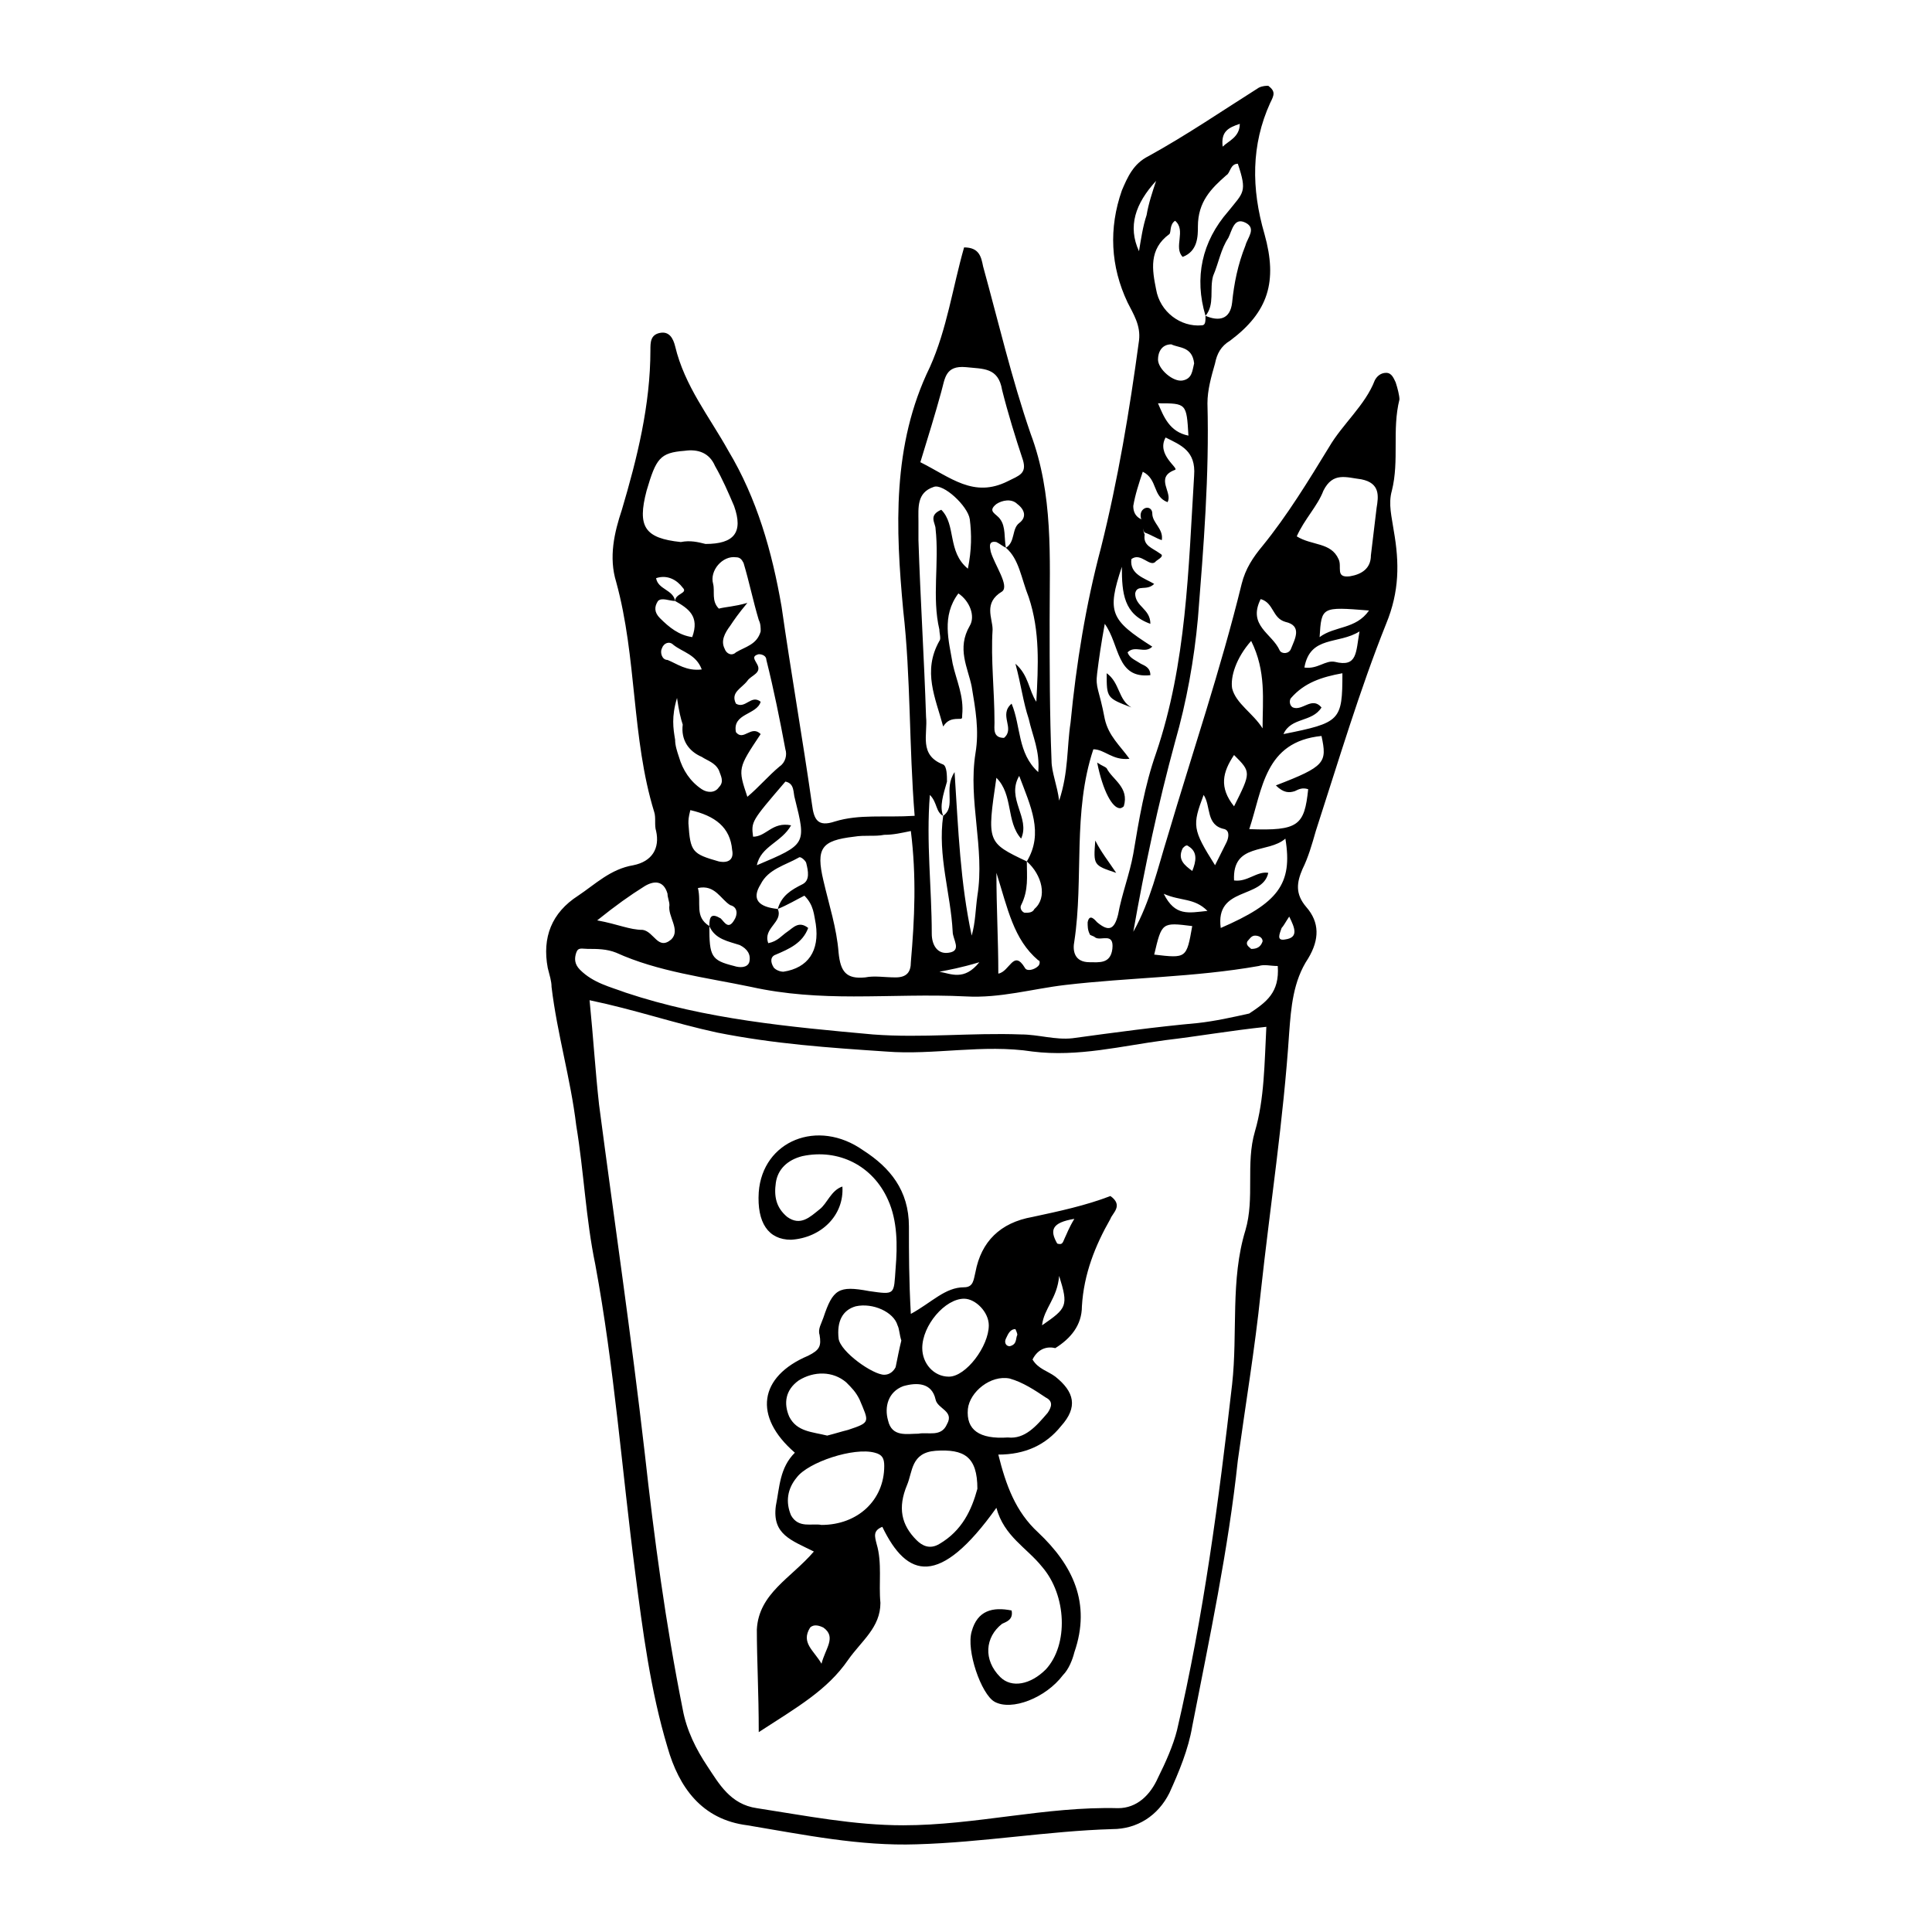 <?xml version="1.0" encoding="UTF-8"?>
<!-- Uploaded to: ICON Repo, www.svgrepo.com, Generator: ICON Repo Mixer Tools -->
<svg fill="#000000" width="800px" height="800px" version="1.1" viewBox="144 144 512 512" xmlns="http://www.w3.org/2000/svg">
 <g>
  <path d="m386.39 360.2c-1.512-18.641-1.008-36.777-3.023-54.41-2.016-21.664-3.023-43.832 7.055-64.488 4.535-10.078 6.047-21.16 9.07-31.738 4.031 0 4.535 2.519 5.039 5.039 4.031 14.609 7.559 29.727 12.594 44.336 6.047 16.121 5.039 32.746 5.039 49.375 0 12.594 0 24.688 0.504 37.281 0 3.023 1.512 6.551 2.016 10.578 2.519-7.559 2.016-14.105 3.023-20.656 1.512-15.617 4.031-31.234 8.062-46.352 4.535-18.137 7.559-36.273 10.078-54.914 0.504-4.031-1.512-7.055-3.023-10.078-4.535-9.574-5.039-19.648-1.512-29.727 1.512-3.527 3.023-7.055 7.055-9.07 10.078-5.543 19.648-12.09 29.223-18.137 1.008-0.504 2.016-0.504 2.519-0.504 2.016 1.512 1.512 2.519 0.504 4.535-5.039 11.082-5.039 22.672-1.512 34.762 3.527 12.594 1.008 20.656-9.07 28.215-2.519 1.512-3.527 3.527-4.031 6.047-1.008 3.527-2.016 7.055-2.016 10.578 0.504 19.145-1.008 37.785-2.519 56.93-1.008 11.082-3.023 22.168-6.047 32.746-4.535 16.625-8.062 33.25-11.082 50.383 4.535-8.062 6.551-17.129 9.07-25.191 6.551-22.168 14.105-44.336 19.648-67.008 1.008-4.031 3.023-7.055 5.543-10.078 6.551-8.062 12.09-17.129 17.633-26.199 3.527-6.047 9.574-11.082 12.09-17.633 0.504-1.008 1.512-2.016 3.023-2.016 1.512 0 2.016 1.512 2.519 2.519 0.504 1.512 1.008 3.527 1.008 4.535-2.016 8.062 0 16.121-2.016 24.184-1.008 3.527 0 7.055 0.504 10.578 1.512 8.566 1.512 16.121-2.016 24.688-7.055 17.633-12.594 36.273-18.641 54.914-1.008 3.527-2.016 7.055-3.527 10.078-1.512 3.527-2.016 6.551 1.008 10.078 3.527 4.031 3.527 8.566 0.504 13.602-4.031 6.047-4.535 13.098-5.039 19.648-1.512 23.176-5.039 45.848-7.559 69.023-1.512 14.609-4.031 29.727-6.047 44.336-2.519 23.68-7.559 47.359-12.09 70.535-1.008 6.047-3.527 12.09-6.047 17.633-3.023 6.047-8.566 9.574-15.113 9.574-17.129 0.504-34.258 3.527-51.891 4.031-15.113 0.504-29.727-2.519-44.84-5.039-12.09-1.512-18.137-10.078-21.16-20.656-4.535-15.113-6.551-30.73-8.566-46.352-3.527-27.207-5.543-54.41-10.578-81.617-2.519-12.09-3.023-24.688-5.039-36.777-1.512-12.594-5.039-24.184-6.551-36.777 0-1.512-0.504-3.023-1.008-5.039-1.512-8.062 1.008-14.609 8.062-19.145 4.535-3.023 8.566-7.055 14.609-8.062 5.039-1.008 7.055-4.535 6.047-9.07-0.504-1.512 0-3.527-0.504-5.039-6.047-19.648-4.535-40.809-10.078-60.961-2.016-6.551-0.504-13.098 1.512-19.145 4.031-13.602 7.559-27.711 7.559-42.32 0-2.016 0-4.031 2.519-4.535 2.519-0.504 3.527 1.512 4.031 3.527 2.519 10.578 9.07 18.641 14.105 27.711 7.559 12.594 11.586 26.703 14.105 41.312 2.519 17.633 5.543 34.762 8.062 52.395 0.504 4.031 1.512 6.047 6.047 4.535 6.543-2.012 13.094-1.004 21.152-1.508zm-63.48-56.934c-1.512 0-3.527-1.008-4.535 0-1.008 1.512-1.008 3.023 0.504 4.535 2.519 2.519 5.039 4.535 8.566 5.039 2.016-5.543-1.008-7.559-4.535-9.574 0-2.016 3.527-2.016 2.016-3.527-1.512-2.016-4.031-3.527-7.055-2.519 0.508 3.027 4.535 3.027 5.039 6.047zm9.07 86.152c0 8.062 0.504 9.07 6.551 10.578 1.512 0.504 3.527 0.504 4.031-1.008 0.504-2.016-0.504-3.527-2.519-4.535-3.023-1.004-6.551-1.508-8.062-5.035 0-2.519 0.504-3.527 3.023-2.016 1.008 1.008 2.016 3.023 3.527 0.504 1.008-1.512 1.008-3.527-1.008-4.031-2.519-1.512-4.031-5.543-8.566-4.535 1.008 4.031-1.008 7.559 3.023 10.078zm18.137-4.535c1.008-3.527 3.527-5.039 6.551-6.551 2.016-1.008 1.512-3.527 1.008-5.543 0-0.504-1.512-2.016-2.016-1.512-3.527 2.016-8.062 3.023-10.078 7.055-2.519 4.031-0.504 6.047 4.535 6.551 1.512 3.527-4.031 5.039-2.519 9.07 2.519-0.504 3.527-2.016 5.039-3.023 1.512-1.008 3.023-3.023 5.543-1.008-1.512 4.031-5.039 5.543-8.566 7.055-1.512 0.504-1.512 2.016-0.504 3.527 0.504 0.504 1.512 1.008 2.519 1.008 6.551-1.008 9.574-5.543 8.566-12.594-0.504-2.519-0.504-5.039-3.023-7.559-2.016 1.004-4.535 2.516-7.055 3.523zm66-12.594c0 4.031 0.504 7.559-1.512 11.586-0.504 1.008 0.504 2.016 1.008 2.016 1.008 0 2.016 0 2.519-1.008 3.527-3.019 2.016-9.066-2.016-12.594 4.535-7.559 1.008-14.609-2.016-22.672-3.527 6.047 3.023 11.082 0.504 16.625-4.031-4.535-2.016-11.586-6.551-16.121-2.519 17.129-2.519 17.129 8.062 22.168zm47.355-144.59c-3.023-10.078-1.008-19.648 6.047-27.711 4.031-5.039 5.039-5.039 2.519-12.594-2.016 0-2.016 2.519-3.023 3.023-4.031 3.527-7.559 7.055-7.559 13.602 0 2.519 0 6.551-4.031 8.062-2.519-2.519 1.008-7.055-2.016-9.574-1.512 1.008-1.008 3.023-1.512 3.527-5.543 4.031-4.535 9.574-3.527 14.609 1.008 6.047 6.551 10.078 12.09 9.574 1.012 0 1.012-1.008 1.012-2.519 3.527 1.512 6.551 1.008 7.055-3.527 0.504-5.039 1.512-10.078 3.527-15.113 0.504-2.016 3.023-4.535 0-6.047-3.023-1.512-3.527 2.016-4.535 4.031-2.016 3.023-2.519 6.551-4.031 10.078-1.008 3.523 0.504 7.555-2.016 10.578zm-52.898 61.465c-1.008-0.504-1.512-1.008-2.519-1.512-2.519-0.504-1.512 2.016-1.512 2.519 1.008 3.527 5.039 9.07 3.023 10.578-5.039 3.023-2.519 7.055-2.519 10.078-0.504 8.062 0.504 16.121 0.504 24.688 0 1.512-0.504 4.031 2.519 4.031 3.023-2.519-1.512-6.047 2.016-9.07 2.519 6.047 1.512 13.098 7.055 18.137 0.504-5.543-1.512-9.574-2.519-14.105-1.512-4.535-2.016-9.07-3.527-14.609 3.527 3.023 3.527 7.055 5.543 10.078 0.504-9.574 1.008-18.641-2.016-27.711-2.016-5.039-2.519-10.078-6.047-13.102 2.519-1.512 1.512-5.039 3.527-6.551s1.512-3.527-0.504-5.039c-1.512-1.512-4.031-1.008-5.543 0-2.519 2.016 0 2.519 1.008 4.031 1.512 2.016 1.008 5.039 1.512 7.559zm-16.625 71.039c3.527-2.519 0-7.055 3.023-11.586 1.008 15.617 1.512 29.223 4.535 43.328 1.008-3.527 1.008-7.055 1.512-10.578 2.016-12.594-2.519-25.191-0.504-37.785 1.008-6.047 0-11.586-1.008-17.633-1.008-5.039-4.031-10.078-0.504-16.121 1.512-2.519 0-6.551-3.023-8.566-4.535 6.047-2.519 12.594-1.512 18.641 1.008 4.535 3.023 8.566 2.519 13.602 0 1.008 0 1.008-1.008 1.008-2.016 0-3.023 0.504-4.031 2.016-2.016-7.559-5.543-14.609-1.008-22.672 0.504-0.504 0-2.016 0-3.023-2.016-8.566 0-17.633-1.008-26.703 0-1.512-2.016-3.527 1.512-5.039 4.031 4.031 1.512 11.082 7.055 15.617 1.008-5.039 1.008-9.07 0.504-13.098-0.504-3.527-7.055-9.574-9.574-8.566-4.535 1.512-4.031 5.543-4.031 9.07v5.039c0.504 15.617 1.512 31.234 2.016 46.855 0.504 4.535-2.016 10.078 4.535 12.594 1.008 0.504 1.008 3.023 1.008 4.535-1.008 3.523-2.016 6.547-1.008 9.066-2.016-1.008-1.512-3.527-3.527-5.543-1.008 12.594 0.504 24.688 0.504 36.777 0 3.023 1.512 5.543 4.535 5.039 3.527-0.504 1.008-3.527 1.008-5.543-0.504-10.074-4.031-20.152-2.519-30.73zm53.402-74.566c-0.504 3.023 2.016 3.527 4.031 5.039 1.008 0.504 0.504 1.008-1.008 2.016-1.512 2.016-4.031-2.519-6.551-0.504-0.504 4.031 3.527 5.039 6.047 6.551-2.016 2.016-4.535 0-5.039 2.519 0 3.527 4.031 4.031 4.031 8.062-7.055-2.519-7.559-8.062-7.559-15.113-4.031 12.09-3.023 14.105 8.062 21.16-2.016 2.016-4.535-0.504-6.551 1.512 0.504 1.512 2.016 2.016 3.527 3.023 1.008 0.504 2.519 1.008 2.519 3.023-9.07 1.008-8.062-8.062-12.09-13.602-1.008 5.543-1.512 9.07-2.016 13.098-0.504 4.031 0.504 4.031 2.016 12.09 1.008 4.535 4.031 7.055 6.551 10.578-4.535 0.504-6.551-2.519-9.574-2.519-5.543 16.625-2.519 34.258-5.039 50.883-0.504 2.519 0 5.543 4.031 5.543 2.519 0 5.543 0.504 6.047-3.527 0.504-4.535-3.023-2.016-4.535-3.023-0.504-0.504-1.512-0.504-1.512-1.008-0.504-1.008-0.504-2.016-0.504-3.023 0.504-2.519 2.016-0.504 2.519 0 3.023 2.519 4.535 2.016 5.543-2.016 1.008-5.543 3.023-10.578 4.031-16.121 1.512-9.07 3.023-18.137 6.047-26.703 8.062-23.68 8.566-48.871 10.078-73.555 0.504-6.551-3.527-8.062-7.559-10.078-2.519 4.535 3.527 8.062 2.519 8.566-5.543 2.016-0.504 6.047-2.016 8.566-4.031-1.512-2.519-6.047-6.551-8.062-1.008 3.023-2.016 6.047-2.519 9.07 0 2.519 1.512 3.527 3.527 4.031-1.012 1.508-1.012 2.516-0.508 3.523zm-147.11 123.43c1.008 10.078 1.512 18.641 2.519 27.711 4.031 30.73 8.566 61.465 12.09 92.195 2.519 22.672 5.543 45.344 10.078 68.016 1.008 5.543 3.527 10.578 6.551 15.113 3.023 4.535 6.047 10.078 13.098 11.082 13.098 2.016 25.695 4.535 38.793 4.535 19.145 0 37.785-5.039 56.93-4.535 5.039 0 8.566-3.527 10.578-8.062 2.016-4.031 4.031-8.566 5.039-12.594 7.055-30.23 11.082-60.961 14.609-91.691 1.512-13.602-0.504-27.711 3.527-40.809 2.519-8.566 0-17.633 2.519-26.199s2.519-18.137 3.023-27.711c-9.574 1.008-18.137 2.519-26.703 3.527-11.586 1.512-23.176 4.535-35.266 3.023-13.098-2.016-26.199 1.008-38.793 0-15.113-1.008-29.727-2.016-44.84-5.039-11.59-2.516-21.664-6.043-33.754-8.562zm182.38-9.066c-2.016 0-3.527-0.504-5.039 0-17.129 3.023-34.258 3.023-51.387 5.039-8.566 1.008-17.129 3.527-26.199 3.023-10.078-0.504-19.648 0-29.727 0-9.07 0-18.137-0.504-27.207-2.519-12.09-2.519-24.688-4.031-35.77-9.07-2.519-1.008-5.039-1.008-7.559-1.008-1.512 0-2.519-0.504-3.023 1.008-0.504 1.512-0.504 3.023 1.008 4.535 3.527 3.527 8.062 4.535 12.09 6.047 21.16 7.055 43.328 9.07 65.496 11.082 13.098 1.008 26.199-0.504 39.297 0 4.535 0 9.07 1.512 13.602 1.008 11.082-1.512 22.168-3.023 33.25-4.031 4.535-0.504 9.07-1.512 13.602-2.519 4.543-3.023 8.07-5.543 7.566-12.594zm-97.238-35.773c-2.519 0.504-4.535 1.008-7.055 1.008-2.519 0.504-5.039 0-8.062 0.504-8.566 1.008-10.078 3.023-8.062 11.586 1.512 6.551 3.527 12.594 4.031 19.145 0.504 5.039 2.016 7.055 7.055 6.551 2.519-0.504 5.039 0 8.062 0 3.023 0 4.031-1.512 4.031-4.031 1.008-11.586 1.512-22.668 0-34.762zm2.519-97.738c8.062 4.031 14.105 9.574 23.176 5.039 3.023-1.512 5.039-2.016 4.031-5.543-2.016-6.047-4.031-12.594-5.543-18.641-1.008-6.047-5.039-5.543-9.574-6.047-5.543-0.504-5.543 3.023-6.551 6.551-1.508 5.543-3.523 12.094-5.539 18.641zm-56.93 21.664c7.559 0 10.078-3.023 7.559-10.078-1.512-3.527-3.023-7.055-5.039-10.578-1.512-3.527-4.535-4.535-8.062-4.031-6.551 0.504-7.559 2.016-10.078 10.578-2.519 9.574-0.504 12.594 9.07 13.602 2.519-0.5 4.535 0.004 6.551 0.508zm156.68-2.016c4.031 2.519 9.07 1.512 11.082 6.047 1.008 2.016-1.008 5.039 3.023 4.535 3.023-0.504 5.543-2.016 5.543-5.543 0.504-4.031 1.008-8.566 1.512-12.594 0.504-3.023 1.008-6.551-4.031-7.559-4.027-0.504-7.555-2.016-10.074 3.023-1.512 4.031-5.039 7.555-7.055 12.09zm-142.07 52.398c-6.047 9.07-6.047 9.07-3.527 16.625 3.023-2.519 5.543-5.543 8.566-8.062 1.512-1.008 2.016-3.023 1.512-4.535-1.512-8.062-3.023-15.617-5.039-23.68 0-1.008-1.008-1.512-2.016-1.512-2.016 0.504-1.008 1.512-0.504 2.519 1.512 2.519-1.512 3.023-2.519 4.535-1.512 2.016-4.535 3.023-3.023 6.047 2.519 1.512 4.031-2.519 6.551-0.504-1.008 3.527-7.559 3.023-6.551 8.062 2.019 2.519 4.031-2.016 6.551 0.504zm136.54 13.602c13.098-5.039 13.602-6.047 12.09-13.098-15.113 1.512-15.617 14.105-19.145 24.688 13.098 0.504 14.609-1.008 15.617-10.578-1.512-0.504-2.519 0-3.527 0.504-1.512 0.5-3.023 0.5-5.035-1.516zm-14.613 37.785c15.113-6.551 19.145-11.586 17.129-23.68-4.535 4.031-14.105 1.008-13.602 11.082 3.527 0.504 6.047-2.519 9.07-2.016-1.512 7.055-14.109 3.531-12.598 14.613zm-125.45-86.152c-2.519 3.023-3.527 4.535-4.535 6.047-1.512 2.016-2.519 4.031-1.512 6.047 0.504 1.512 2.016 2.016 3.023 1.008 2.519-1.512 5.543-2.016 6.551-5.543 0-1.008 0-2.016-0.504-3.023-1.512-5.039-2.519-10.078-4.031-15.113-0.504-1.008-1.008-1.512-2.016-1.512-3.527-0.504-7.055 3.527-6.047 7.055 0.504 2.016-0.504 4.535 1.512 6.551 2.019-0.508 4.035-0.508 7.559-1.516zm-39.801 84.137c5.543 1.008 8.566 2.519 12.09 2.519 3.023 0.504 4.031 5.543 7.559 2.519 2.519-2.519-1.008-6.047-0.504-9.07 0-1.008-0.504-2.016-0.504-3.023-1.008-3.527-3.527-3.527-6.047-2.016-4.027 2.523-7.555 5.039-12.594 9.07zm51.391-25.191c-2.519 4.535-8.062 5.543-9.07 10.578 13.098-5.543 13.098-5.543 10.078-17.633-0.504-1.512 0-4.031-2.519-4.535-9.07 10.578-9.07 10.578-8.566 14.609 3.527 0.004 5.039-4.023 10.078-3.019zm54.914 39.301c3.023-0.504 4.031-6.551 7.055-1.512 0.504 1.008 2.519 0.504 3.527-0.504 0.504-0.504 0.504-1.512 0-1.512-6.551-5.543-8.062-13.602-11.082-23.176-0.004 9.57 0.5 17.633 0.5 26.703zm75.57-63.48c15.113-3.023 15.617-3.527 15.617-16.121-5.543 1.008-10.078 2.519-13.602 6.551-0.504 0.504-0.504 2.016 0.504 2.519 2.519 1.008 5.039-3.023 7.559 0-2.519 4.027-8.062 2.516-10.078 7.051zm-5.539-1.512c0-7.559 1.008-15.113-3.023-23.176-4.031 4.535-5.543 9.574-5.039 12.594 1.008 4.031 5.543 6.551 8.062 10.582zm-151.65 21.664c-0.504 2.016-0.504 2.519-0.504 3.527 0.504 7.559 1.008 8.062 8.062 10.078 2.519 0.504 4.031-0.504 3.527-3.023-0.504-6.051-4.535-9.07-11.086-10.582zm-3.527-29.727c-1.512 5.039-1.008 8.062-0.504 11.082 0 1.512 0.504 3.023 1.008 4.535 1.008 3.527 3.023 6.551 6.047 8.566 1.512 1.008 3.527 1.008 4.535-0.504 1.512-1.512 0.504-3.023 0-4.535-1.008-2.016-3.023-2.519-4.535-3.527-3.527-1.512-5.543-4.535-5.039-8.566-0.504-1.508-1.008-3.523-1.512-7.051zm139.56 25.695c-3.023 8.062-3.023 9.07 3.023 18.641 1.008-2.016 2.016-4.031 3.023-6.047 0.504-1.008 1.008-3.023-0.504-3.527-5.043-1.008-3.531-6.043-5.543-9.066zm-3.023 34.762c-8.062-1.008-8.062-1.008-10.078 7.559 8.566 1.008 8.566 1.008 10.078-7.559zm44.332-78.09c-5.543 3.527-13.098 1.008-14.609 9.574 3.527 0.504 5.543-2.016 8.062-1.512 6.047 1.512 5.543-2.519 6.547-8.062zm-26.195-8.566c-3.527 7.055 3.023 9.07 5.039 13.602 0.504 1.008 2.519 1.008 3.023-0.504 1.008-2.519 3.023-6.047-1.512-7.055-3.527-1.004-3.023-5.035-6.551-6.043zm-23.68-67.508c-2.519 0-3.527 2.016-3.527 4.031 0 2.519 4.031 6.047 6.551 5.543 2.519-0.504 2.519-2.519 3.023-4.535-0.504-4.535-4.031-4.031-6.047-5.039zm16.625 122.43c4.535-9.07 4.535-9.07 0-13.602-3.023 4.531-4.031 8.562 0 13.602zm22.672-44.84c4.031-3.023 9.574-2.016 13.098-7.055-12.594-1.008-12.594-1.008-13.098 7.055zm-47.863-102.27c0.504-3.023 1.008-6.551 2.016-9.574 0.504-3.023 1.512-6.047 2.519-9.07-5.543 6.051-7.555 12.094-4.535 18.645zm5.039 40.305c1.512 3.527 3.023 7.559 8.062 8.566-0.504-8.566-0.504-8.566-8.062-8.566zm-120.91 70.531c-1.512-4.031-5.039-4.535-7.559-6.551-1.008-1.008-2.519-0.504-3.023 1.008-0.504 1.008 0 3.023 1.512 3.023 2.519 1.012 5.039 3.023 9.07 2.519zm122.43 59.453c3.023 6.047 6.551 5.039 11.586 4.535-3.523-3.527-7.051-2.523-11.586-4.535zm-59.449 20.656c3.023 0.504 6.551 2.519 10.578-2.519-5.035 1.512-8.059 2.016-10.578 2.519zm67.008-26.703c1.008-2.519 1.512-5.039-1.008-6.551-0.504-0.504-1.008 0-1.512 0.504-1.512 3.023 0.504 4.535 2.519 6.047zm25.691 12.09c-1.008 1.512-1.512 2.519-2.016 3.023-0.504 1.512-1.512 3.527 1.008 3.023 3.527-0.504 2.519-3.023 1.008-6.047zm-17.633-204.04c1.512-1.512 4.535-2.519 4.535-6.047-3.023 1.012-5.039 2.016-4.535 6.047zm7.559 212.61c1.512 0 2.519-0.504 3.023-2.016 0-1.008-1.008-1.512-2.016-1.512s-1.512 1.008-2.016 1.512c-0.504 1.008 0.504 1.512 1.008 2.016z"/>
  <path d="m446.85 282.61c-0.504-1.008-1.008-2.519 0-3.527 1.008-1.008 2.519-0.504 2.519 1.008 0 2.519 3.023 4.031 2.519 7.055-1.512-0.504-3.023-1.512-4.535-2.016-0.504-0.504-0.504-1.512-0.504-2.519z"/>
  <path d="m417.63 504.29c1.512 2.519 4.031 3.023 6.047 4.535 5.039 4.031 6.047 8.062 1.512 13.098-4.031 5.039-9.574 7.559-16.625 7.559 2.016 8.062 4.535 15.113 10.578 20.656 9.07 8.566 14.105 18.641 9.574 31.738-0.504 2.016-1.512 4.535-3.023 6.047-4.535 6.047-13.602 9.574-18.137 7.055-3.527-2.016-7.559-13.602-6.047-18.641 1.512-5.543 5.543-6.551 10.578-5.543 0.504 2.519-1.512 3.023-2.519 3.527-4.535 3.527-5.039 9.574-0.504 14.105 3.023 3.023 8.062 2.016 12.09-2.016 6.047-6.551 5.543-19.648-1.008-27.207-4.031-5.039-10.078-8.062-12.09-15.617-15.113 21.16-23.68 18.641-30.23 5.039-2.519 1.008-2.016 2.519-1.512 4.535 1.512 5.039 0.504 10.578 1.008 15.617 0 6.551-5.039 10.078-8.566 15.113-5.543 8.062-13.602 12.594-23.68 19.145 0-10.578-0.504-19.145-0.504-27.207 0.504-9.574 9.07-13.602 15.113-20.656-6.047-3.023-11.082-4.535-10.078-12.09 1.008-5.039 1.008-10.078 5.039-14.105-11.082-9.574-9.574-20.152 3.527-25.695 3.023-1.512 3.527-2.519 3.023-5.543-0.504-1.512 0.504-3.023 1.008-4.535 2.519-7.559 4.031-8.566 12.09-7.055 7.055 1.008 6.551 1.008 7.055-6.047 0.504-6.047 0.504-12.594-2.016-18.137-4.031-9.07-13.098-13.602-22.672-11.586-4.031 1.008-6.551 3.527-7.055 7.055-0.504 3.527 0 6.551 3.023 9.07 3.527 2.519 6.047 0 8.566-2.016 2.016-1.512 3.023-5.039 6.047-6.047 0.504 7.559-5.543 13.602-13.602 14.105-6.047 0-9.07-4.535-8.566-12.594 1.008-13.602 15.617-19.648 27.711-11.082 7.055 4.535 12.09 10.578 12.09 20.152 0 7.055 0 14.105 0.504 23.176 5.543-3.023 9.07-7.055 14.105-7.055 2.519 0 2.519-2.016 3.023-4.031 1.512-8.062 6.551-13.098 15.113-14.609 7.055-1.512 14.105-3.023 20.656-5.543 3.527 2.519 0.504 4.535 0 6.047-4.031 7.055-7.055 14.609-7.559 23.176 0 5.039-3.023 8.566-7.055 11.082-2.004-0.5-4.523 0.004-6.035 3.023zm-14.613 34.262c0-8.566-3.527-10.578-11.082-10.078-6.551 0.504-6.047 5.543-7.559 9.07-2.519 6.047-1.512 10.578 2.519 14.609 1.512 1.512 3.527 2.519 6.047 1.008 6.047-3.527 8.566-9.066 10.074-14.609zm-41.309 9.57c9.574 0 16.625-6.551 16.625-15.617 0-2.016-0.504-3.023-2.519-3.527-5.543-1.512-17.633 2.519-20.656 6.551-2.519 3.023-3.023 6.551-1.512 10.078 2.016 3.523 5.543 2.012 8.062 2.516zm26.699-46.852c0 4.031 3.023 7.559 7.055 7.559 4.535 0 10.578-8.062 10.578-13.602 0-3.527-3.527-7.055-6.551-7.055-5.035-0.004-11.082 7.051-11.082 13.098zm22.672 23.676c4.535 0.504 7.559-3.023 10.578-6.551 1.008-1.512 1.512-3.023-0.504-4.031-3.023-2.016-6.047-4.031-9.574-5.039-5.039-1.008-10.578 3.527-11.082 8.062-0.5 5.547 3.023 8.062 10.582 7.559zm-47.863-0.5c2.016-0.504 3.527-1.008 5.543-1.512 6.047-2.016 5.543-2.016 3.023-8.062-1.008-2.016-2.016-3.023-3.527-4.535-3.527-3.023-8.566-3.023-12.594-0.504-3.527 2.519-4.031 6.047-2.519 9.574 2.016 4.031 6.047 4.031 10.074 5.039zm19.648-25.191c-0.504-1.512-0.504-3.023-1.008-4.031-1.008-3.527-6.551-6.047-11.082-5.039-3.527 1.008-5.039 4.031-4.535 8.566 0.504 3.527 9.07 9.574 12.09 9.574 1.512 0 2.519-1.008 3.023-2.016 0.508-2.519 1.008-5.039 1.512-7.055zm4.535 24.688c2.519-0.504 6.047 1.008 7.559-2.519 2.016-3.527-2.519-4.031-3.023-6.551-1.008-4.535-5.039-4.535-8.566-3.527-4.031 1.512-5.039 5.543-4.031 9.07 1.012 4.531 5.039 3.527 8.062 3.527zm-25.691 60.961c1.008-4.031 4.031-7.055 0.504-9.574-1.008-0.504-2.519-1.008-3.527 0-2.519 4.031 1.008 6.047 3.023 9.574zm58.441-89.68c6.551-4.535 7.055-5.039 4.535-13.098-0.508 6.043-4.031 8.562-4.535 13.098zm8.562-28.215c-6.047 1.008-6.551 3.023-4.535 6.551 1.512 0.504 1.512-0.504 2.016-1.512 0.504-1.008 1.008-2.519 2.519-5.039zm-15.113 30.734c0-0.504-0.504-1.512-0.504-1.512-1.512 0-2.016 1.512-2.519 2.519-0.504 1.008 0 2.016 1.008 2.016 2.016-0.504 1.512-2.016 2.016-3.023z"/>
  <path d="m434.76 346.09c1.512 1.008 2.016 1.008 2.519 1.512 1.512 3.023 6.047 5.039 4.535 10.078 0 0-0.504 0.504-1.008 0.504-2.016 0-4.535-4.535-6.047-12.094z"/>
  <path d="m434.26 366.75c1.512 3.023 3.527 5.543 5.543 8.566-6.047-2.016-6.047-2.016-5.543-8.566z"/>
  <path d="m437.28 322.41c3.527 2.519 3.023 7.055 6.551 9.07-6.551-2.519-6.551-2.519-6.551-9.07z"/>
 </g>
</svg>